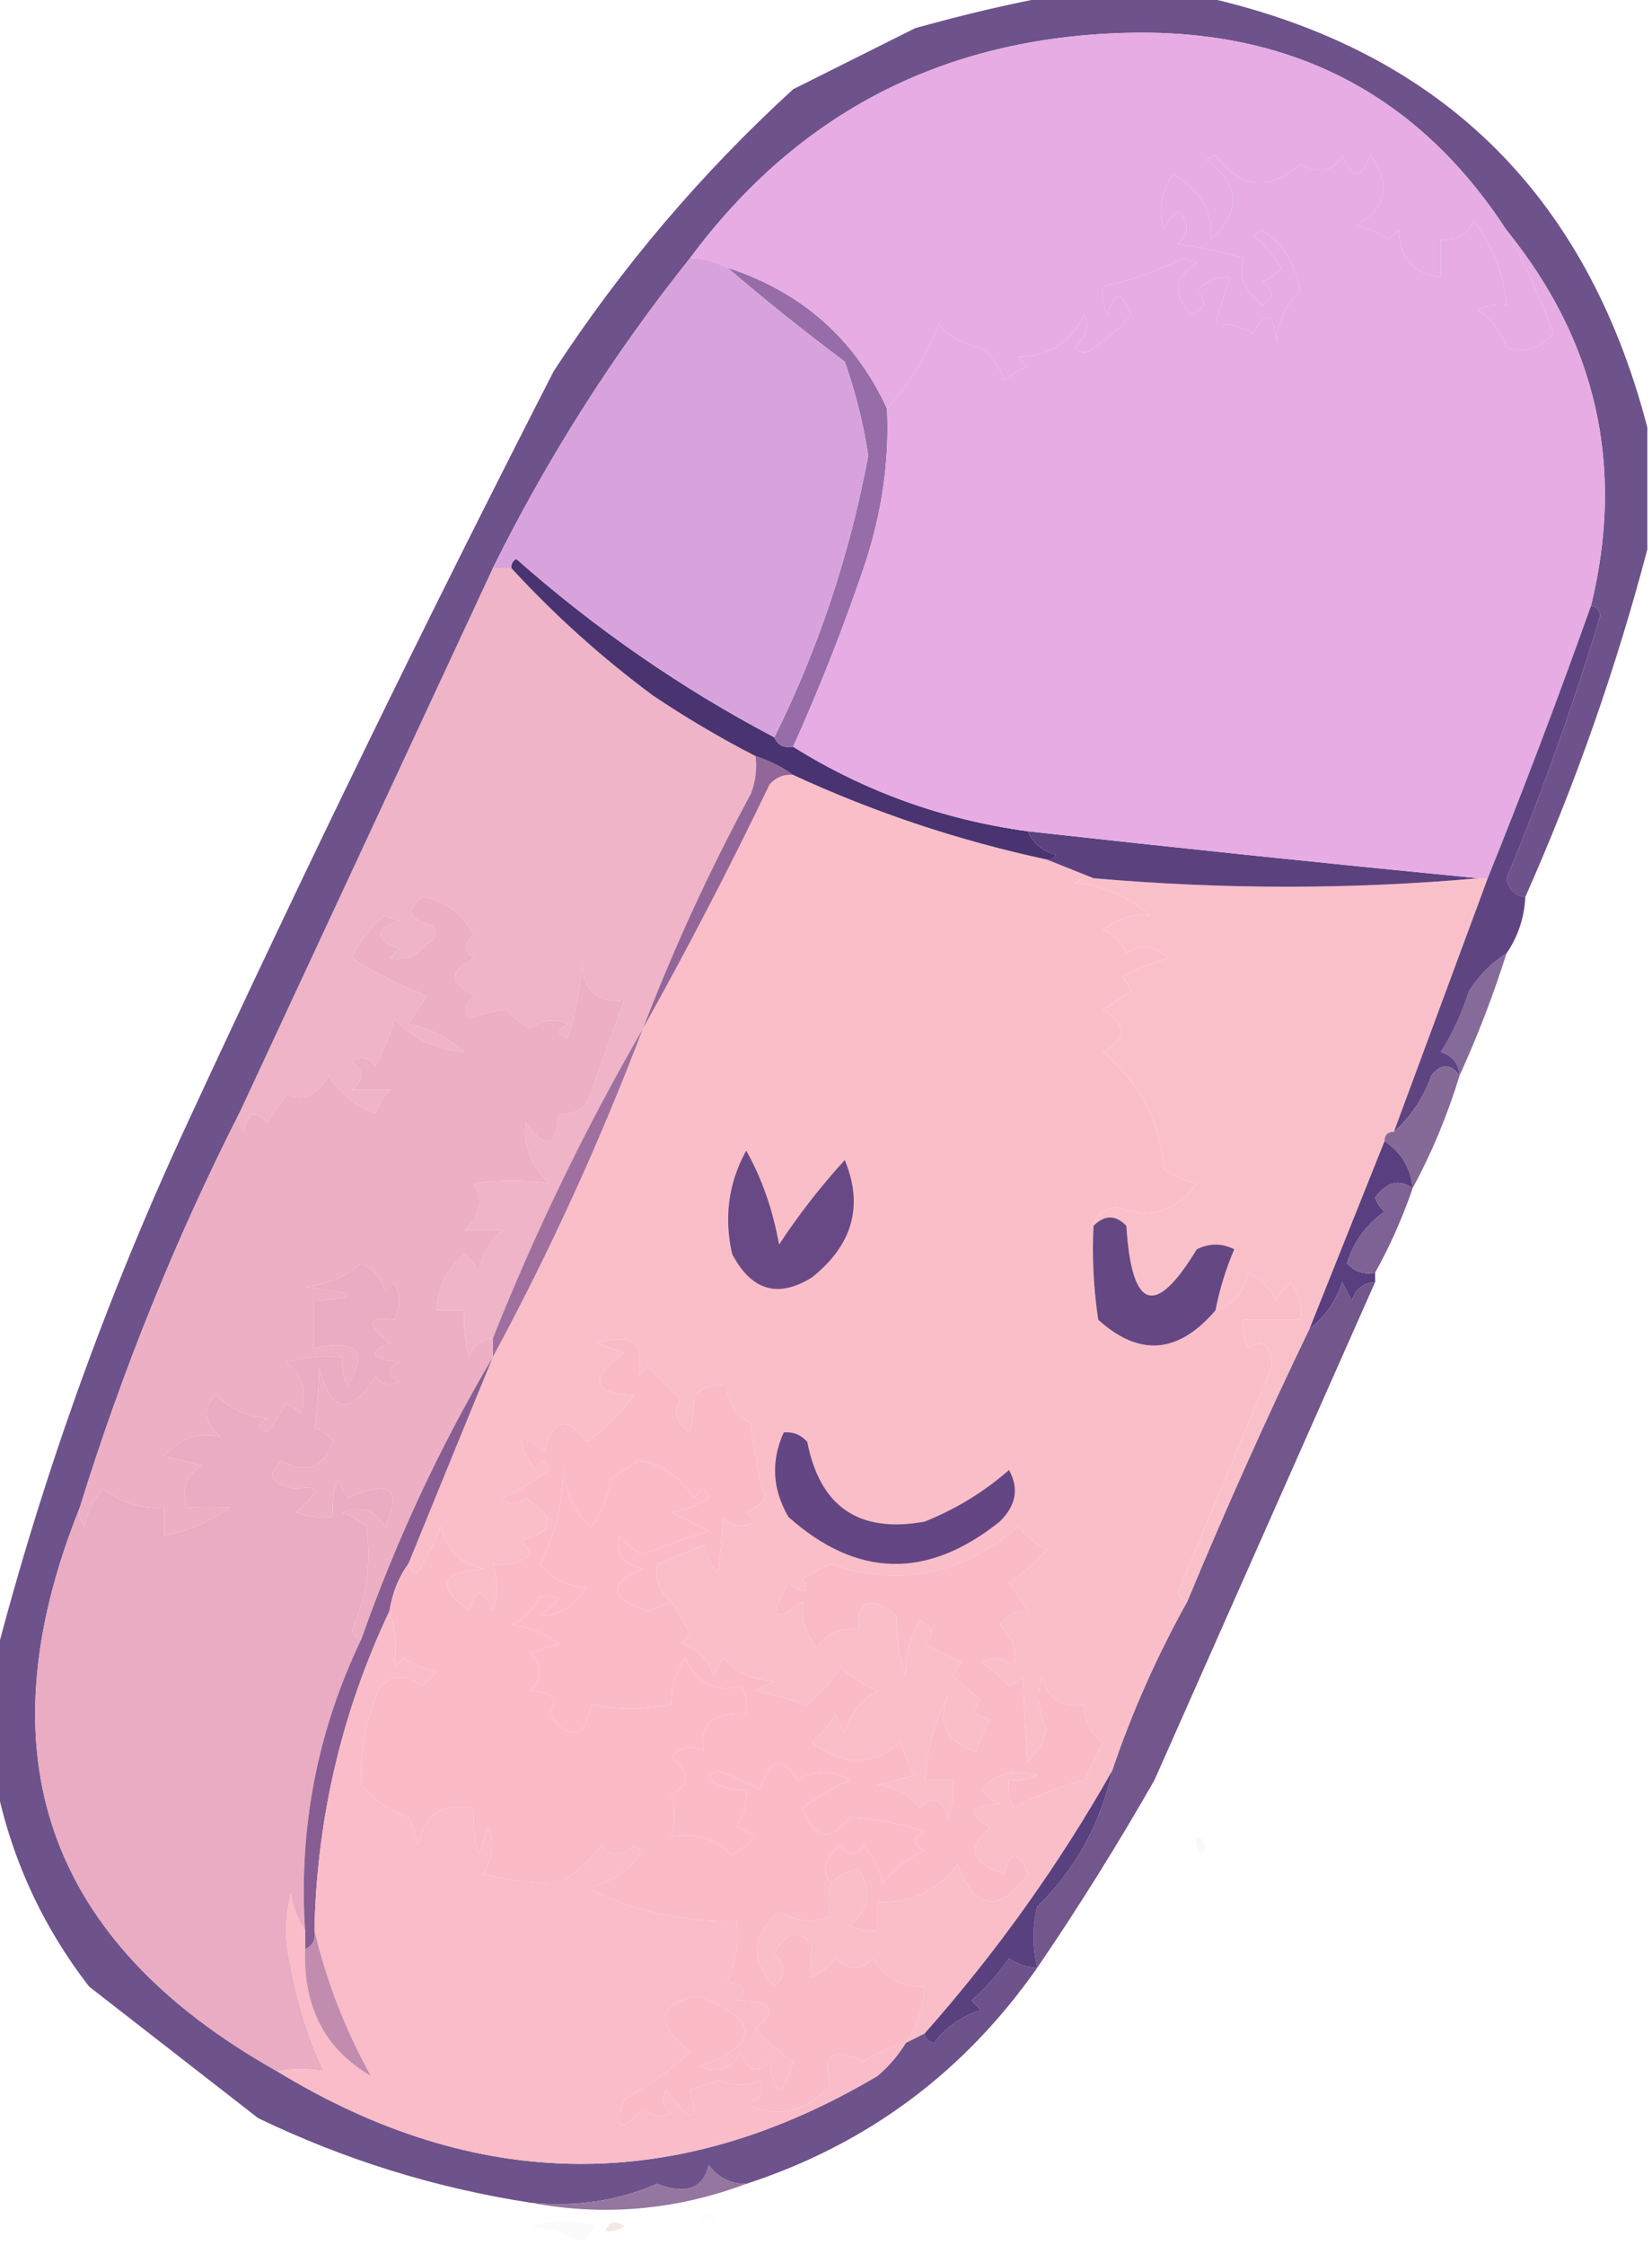 <?xml version="1.0" encoding="UTF-8"?>
<!DOCTYPE svg PUBLIC "-//W3C//DTD SVG 1.1//EN" "http://www.w3.org/Graphics/SVG/1.1/DTD/svg11.dtd">
<svg xmlns="http://www.w3.org/2000/svg" version="1.1" width="176px" height="239px" style="shape-rendering:geometricPrecision; text-rendering:geometricPrecision; image-rendering:optimizeQuality; fill-rule:evenodd; clip-rule:evenodd" xmlns:xlink="http://www.w3.org/1999/xlink">
<g><path style="opacity:1" fill="#fabec9" d="M 84.5,82.5 C 93.149,86.494 102.149,89.494 111.5,91.5C 113.167,92.167 114.833,92.833 116.5,93.5C 115.761,93.369 115.094,93.536 114.5,94C 117.636,94.315 120.303,95.482 122.5,97.5C 120.953,97.207 119.286,97.707 117.5,99C 118.667,99.5 119.5,100.333 120,101.5C 121.507,100.465 123.007,100.632 124.5,102C 122.754,102.471 121.087,103.138 119.5,104C 119.957,104.414 120.291,104.914 120.5,105.5C 119.5,106.167 118.5,106.833 117.5,107.5C 120.058,109.12 120.058,110.62 117.5,112C 121.415,115.25 123.581,119.417 124,124.5C 125.067,125.191 126.234,125.691 127.5,126C 125.205,129.014 122.372,129.847 119,128.5C 117.624,128.684 116.791,129.351 116.5,130.5C 116.335,133.85 116.502,137.183 117,140.5C 121.376,144.469 125.543,144.136 129.5,139.5C 131.417,138.884 132.584,137.55 133,135.5C 134.333,136.167 135.333,137.167 136,138.5C 136.308,137.692 136.808,137.025 137.5,136.5C 138.429,137.689 138.762,139.022 138.5,140.5C 136.5,140.5 134.5,140.5 132.5,140.5C 132.351,141.552 132.517,142.552 133,143.5C 134.608,142.567 135.441,143.233 135.5,145.5C 132.17,153.495 128.836,161.495 125.5,169.5C 125.624,170.107 125.957,170.44 126.5,170.5C 123.278,176.275 120.611,182.275 118.5,188.5C 112.815,198.538 106.148,207.871 98.5,216.5C 97.833,216.833 97.167,217.167 96.5,217.5C 97.72,215.718 98.386,213.718 98.5,211.5C 96.097,211.607 94.263,210.607 93,208.5C 91.667,209.833 90.333,209.833 89,208.5C 88.311,209.357 87.478,210.023 86.5,210.5C 86.36,209.431 86.36,208.264 86.5,207C 85.01,205.366 83.676,205.699 82.5,208C 83.731,209.183 83.731,210.349 82.5,211.5C 79.905,208.741 80.072,206.074 83,203.5C 84.726,204.576 86.559,204.743 88.5,204C 88.201,202.927 88.201,201.76 88.5,200.5C 89.39,199.638 90.39,199.138 91.5,199C 92.935,201.267 92.602,203.267 90.5,205C 91.448,205.483 92.448,205.649 93.5,205.5C 93.5,204.5 93.5,203.5 93.5,202.5C 97.061,202.635 99.895,201.302 102,198.5C 103.963,203.408 106.463,203.742 109.5,199.5C 108.502,196.972 107.669,196.972 107,199.5C 103.442,198.435 102.942,196.769 105.5,194.5C 102.924,193.117 103.258,192.283 106.5,192C 105.692,191.692 105.025,191.192 104.5,190.5C 106.191,188.744 108.191,188.244 110.5,189C 109.552,189.483 108.552,189.649 107.5,189.5C 107.351,190.552 107.517,191.552 108,192.5C 110.355,191.192 112.855,190.192 115.5,189.5C 116.167,188.167 116.833,186.833 117.5,185.5C 116.147,184.476 115.48,183.143 115.5,181.5C 113.089,181.863 111.589,180.863 111,178.5C 110.424,180.377 110.591,182.211 111.5,184C 111.22,185.395 110.553,186.562 109.5,187.5C 109.235,184.523 109.068,181.523 109,178.5C 108.586,178.957 108.086,179.291 107.5,179.5C 106.646,178.478 105.646,177.645 104.5,177C 105.784,176.316 106.951,176.483 108,177.5C 108.393,175.801 107.893,174.301 106.5,173C 107.384,171.902 108.384,171.402 109.5,171.5C 108.833,170.5 108.167,169.5 107.5,168.5C 108.981,167.52 110.315,166.353 111.5,165C 110.354,164.355 109.354,163.522 108.5,162.5C 102.46,167.683 95.794,169.016 88.5,166.5C 87.5,167 86.5,167.5 85.5,168C 86.34,169.666 85.84,169.833 84,168.5C 81.874,172.203 82.374,172.87 85.5,170.5C 85.359,172.256 85.859,173.922 87,175.5C 88.049,173.893 89.549,173.227 91.5,173.5C 91.332,170.316 92.665,169.816 95.5,172C 95.451,174.046 95.785,176.213 96.5,178.5C 96.358,176.618 96.858,174.618 98,172.5C 99.487,173.253 99.654,174.086 98.5,175C 99.833,175.667 101.167,176.333 102.5,177C 102.043,177.414 101.709,177.914 101.5,178.5C 102.5,179.333 103.5,180.167 104.5,181C 103.366,182.016 103.699,182.683 105.5,183C 104.809,184.067 104.309,185.234 104,186.5C 100.797,185.431 99.797,183.431 101,180.5C 99.604,183.298 98.77,186.298 98.5,189.5C 99.5,189.5 100.5,189.5 101.5,189.5C 101.657,190.873 101.49,192.207 101,193.5C 100.395,191.519 99.395,191.185 98,192.5C 96.903,191.033 95.403,190.199 93.5,190C 94.833,189.667 96.167,189.333 97.5,189C 96.809,187.933 96.309,186.766 96,185.5C 92.911,188.043 89.744,188.043 86.5,185.5C 87.522,184.646 88.355,183.646 89,182.5C 89.333,183.167 89.667,183.833 90,184.5C 90.513,182.479 91.68,180.979 93.5,180C 92.034,179.365 90.7,178.531 89.5,177.5C 88.561,179.053 87.394,180.387 86,181.5C 84.189,180.922 82.355,180.422 80.5,180C 81.167,179.667 81.833,179.333 82.5,179C 80.273,178.879 78.44,178.046 77,176.5C 76.667,177.167 76.333,177.833 76,178.5C 75.5,176.667 74.333,175.5 72.5,175C 72.833,174.667 73.167,174.333 73.5,174C 72.915,172.698 72.249,171.531 71.5,170.5C 70.2,169.399 69.7,168.066 70,166.5C 71.667,165.833 73.333,165.167 75,164.5C 75.249,165.624 75.749,166.624 76.5,167.5C 76.755,165.657 76.922,163.657 77,161.5C 78.049,162.517 79.216,162.684 80.5,162C 80.167,161.667 79.833,161.333 79.5,161C 80.308,160.692 80.975,160.192 81.5,159.5C 80.769,156.891 80.269,154.224 80,151.5C 78.294,150.692 77.461,149.359 77.5,147.5C 76.178,147.33 75.011,147.663 74,148.5C 73.915,150.085 73.749,151.418 73.5,152.5C 71.997,151.41 71.664,150.243 72.5,149C 71.333,147.833 70.167,146.667 69,145.5C 68.667,145.833 68.333,146.167 68,146.5C 68.82,143.007 67.32,141.84 63.5,143C 64.5,143.333 65.5,143.667 66.5,144C 62.69,146.842 63.023,148.342 67.5,148.5C 66.167,150.5 64.5,152.167 62.5,153.5C 60.434,150.702 58.934,151.035 58,154.5C 55.118,152.225 54.785,152.891 57,156.5C 57.654,155.304 58.154,155.304 58.5,156.5C 56.954,157.684 55.287,158.684 53.5,159.5C 54.066,160.291 54.899,160.291 56,159.5C 59.311,161.563 59.144,163.063 55.5,164C 55.957,164.414 56.291,164.914 56.5,165.5C 55.311,166.429 53.978,166.762 52.5,166.5C 53.052,168.331 53.052,169.997 52.5,171.5C 51.459,169.009 50.626,169.009 50,171.5C 46.39,168.852 46.89,167.352 51.5,167C 49.01,166.505 47.51,165.005 47,162.5C 46.261,164.221 45.427,165.887 44.5,167.5C 43.893,167.376 43.56,167.043 43.5,166.5C 46.472,159.214 49.472,151.881 52.5,144.5C 58.609,133.167 63.942,121.5 68.5,109.5C 73.211,101.083 77.711,92.416 82,83.5C 82.671,82.748 83.504,82.414 84.5,82.5 Z"/></g>
<g><path style="opacity:1" fill="#efb4c7" d="M 52.5,60.5 C 53.167,60.5 53.833,60.5 54.5,60.5C 59.05,65.451 64.05,69.951 69.5,74C 73.054,76.393 76.72,78.56 80.5,80.5C 80.657,81.873 80.49,83.207 80,84.5C 75.607,92.616 71.774,100.949 68.5,109.5C 62.386,120.064 57.052,131.064 52.5,142.5C 51.25,142.577 50.417,143.244 50,144.5C 49.507,142.866 49.34,141.199 49.5,139.5C 48.5,139.5 47.5,139.5 46.5,139.5C 46.585,137.071 47.585,135.071 49.5,133.5C 50.192,134.025 50.692,134.692 51,135.5C 51.273,133.671 52.107,132.171 53.5,131C 52.167,131 50.833,131 49.5,131C 51.146,129.445 51.479,127.779 50.5,126C 53.236,125.578 55.902,125.578 58.5,126C 56.594,124.144 55.761,121.977 56,119.5C 58.178,122.468 59.344,122.135 59.5,118.5C 60.675,118.719 61.675,118.386 62.5,117.5C 63.854,113.765 65.188,110.098 66.5,106.5C 63.612,106.78 62.112,105.447 62,102.5C 61.818,105.226 61.318,107.893 60.5,110.5C 59.304,110.154 59.304,109.654 60.5,109C 59.101,108.405 57.768,108.572 56.5,109.5C 55.522,109.023 54.689,108.357 54,107.5C 52.732,107.616 51.398,107.949 50,108.5C 49.383,107.551 49.549,106.718 50.5,106C 47.833,104.667 47.833,103.333 50.5,102C 49.359,101.259 49.359,100.425 50.5,99.5C 49.071,97.122 47.238,95.788 45,95.5C 43.186,96.851 43.519,97.851 46,98.5C 46.688,99.332 46.521,99.998 45.5,100.5C 44.38,101.833 43.047,102.333 41.5,102C 41.833,101.667 42.167,101.333 42.5,101C 39.833,100 39.833,99 42.5,98C 42,97.833 41.5,97.667 41,97.5C 39.48,98.697 38.313,100.197 37.5,102C 40.038,103.631 42.705,104.964 45.5,106C 44.833,107 44.167,108 43.5,109C 45.774,109.47 47.774,110.47 49.5,112C 46.623,111.814 44.123,110.647 42,108.5C 41.529,110.246 40.862,111.913 40,113.5C 39.282,112.549 38.449,112.383 37.5,113C 38.833,114 38.833,115 37.5,116C 38.833,116 40.167,116 41.5,116C 40.874,116.75 40.374,117.584 40,118.5C 37.867,117.745 36.2,116.412 35,114.5C 33.829,116.616 32.329,117.282 30.5,116.5C 29.833,117.5 29.167,118.5 28.5,119.5C 27.157,118.098 26.324,118.431 26,120.5C 25.536,119.906 25.369,119.239 25.5,118.5C 34.484,99.197 43.484,79.864 52.5,60.5 Z"/></g>
<g><path style="opacity:1" fill="#93669a" d="M 80.5,80.5 C 81.995,80.989 83.329,81.655 84.5,82.5C 83.504,82.414 82.671,82.748 82,83.5C 77.711,92.416 73.211,101.083 68.5,109.5C 71.774,100.949 75.607,92.616 80,84.5C 80.49,83.207 80.657,81.873 80.5,80.5 Z"/></g>
<g><path style="opacity:1" fill="#fac0ca" d="M 116.5,93.5 C 130.323,94.705 143.989,94.705 157.5,93.5C 157.833,93.5 158.167,93.5 158.5,93.5C 155.18,102.455 151.847,111.455 148.5,120.5C 147.833,120.5 147.5,120.833 147.5,121.5C 144.836,128.162 142.169,134.829 139.5,141.5C 134.928,150.984 130.594,160.651 126.5,170.5C 125.957,170.44 125.624,170.107 125.5,169.5C 128.836,161.495 132.17,153.495 135.5,145.5C 135.441,143.233 134.608,142.567 133,143.5C 132.517,142.552 132.351,141.552 132.5,140.5C 134.5,140.5 136.5,140.5 138.5,140.5C 138.762,139.022 138.429,137.689 137.5,136.5C 136.808,137.025 136.308,137.692 136,138.5C 135.333,137.167 134.333,136.167 133,135.5C 132.584,137.55 131.417,138.884 129.5,139.5C 129.936,137.254 130.603,135.087 131.5,133C 130.167,132.333 128.833,132.333 127.5,133C 123.069,140.319 120.569,139.485 120,130.5C 118.855,129.316 117.688,129.316 116.5,130.5C 116.791,129.351 117.624,128.684 119,128.5C 122.372,129.847 125.205,129.014 127.5,126C 126.234,125.691 125.067,125.191 124,124.5C 123.581,119.417 121.415,115.25 117.5,112C 120.058,110.62 120.058,109.12 117.5,107.5C 118.5,106.833 119.5,106.167 120.5,105.5C 120.291,104.914 119.957,104.414 119.5,104C 121.087,103.138 122.754,102.471 124.5,102C 123.007,100.632 121.507,100.465 120,101.5C 119.5,100.333 118.667,99.5 117.5,99C 119.286,97.707 120.953,97.207 122.5,97.5C 120.303,95.482 117.636,94.315 114.5,94C 115.094,93.536 115.761,93.369 116.5,93.5 Z"/></g>
<g><path style="opacity:1" fill="#6e528b" d="M 112.5,-0.5 C 117.5,-0.5 122.5,-0.5 127.5,-0.5C 152.937,4.936 168.937,20.27 175.5,45.5C 175.5,49.833 175.5,54.167 175.5,58.5C 172.167,71.165 167.833,83.499 162.5,95.5C 161.414,95.38 160.747,94.713 160.5,93.5C 164.171,84.717 167.504,75.384 170.5,65.5C 170.376,64.893 170.043,64.56 169.5,64.5C 173.123,49.696 170.123,36.362 160.5,24.5C 151.074,10.034 137.574,3.034 120,3.5C 100.496,4.001 84.996,12.001 73.5,27.5C 65.381,37.654 58.381,48.654 52.5,60.5C 43.484,79.864 34.484,99.197 25.5,118.5C 18.677,131.955 13.01,145.955 8.5,160.5C -2.048,186.722 4.952,206.722 29.5,220.5C 50.829,233.495 72.162,233.661 93.5,221C 94.71,219.961 95.71,218.794 96.5,217.5C 97.167,217.167 97.833,216.833 98.5,216.5C 98.56,217.043 98.893,217.376 99.5,217.5C 100.769,215.82 102.436,214.653 104.5,214C 104.167,213.667 103.833,213.333 103.5,213C 105.019,211.649 106.352,210.149 107.5,208.5C 108.417,209.127 109.417,209.461 110.5,209.5C 102.705,220.634 92.372,228.3 79.5,232.5C 77.857,232.52 76.524,231.853 75.5,230.5C 74.924,233.013 73.091,233.68 70,232.5C 65.757,234.33 61.257,234.996 56.5,234.5C 46.38,232.939 36.713,229.939 27.5,225.5C 21.509,220.836 15.509,216.169 9.5,211.5C 4.427,204.945 1.094,197.612 -0.5,189.5C -0.5,185.167 -0.5,180.833 -0.5,176.5C 4.589,156.966 11.422,137.966 20,119.5C 32.456,92.588 45.456,65.922 59,39.5C 66.217,28.447 74.717,18.447 84.5,9.5C 88.864,7.318 93.198,5.151 97.5,3C 102.849,1.508 107.849,0.341 112.5,-0.5 Z"/></g>
<g><path style="opacity:1" fill="#5c417f" d="M 109.5,88.5 C 125.777,90.306 141.777,91.972 157.5,93.5C 143.989,94.705 130.323,94.705 116.5,93.5C 114.833,92.833 113.167,92.167 111.5,91.5C 111.938,91.565 112.272,91.399 112.5,91C 111.058,90.623 110.058,89.79 109.5,88.5 Z"/></g>
<g><path style="opacity:1" fill="#493371" d="M 82.5,78.5 C 82.842,79.338 83.508,79.672 84.5,79.5C 92.112,84.262 100.445,87.262 109.5,88.5C 110.058,89.79 111.058,90.623 112.5,91C 112.272,91.399 111.938,91.565 111.5,91.5C 102.149,89.494 93.149,86.494 84.5,82.5C 83.329,81.655 81.995,80.989 80.5,80.5C 76.72,78.56 73.054,76.393 69.5,74C 64.05,69.951 59.05,65.451 54.5,60.5C 54.435,60.062 54.601,59.728 55,59.5C 63.441,66.963 72.608,73.297 82.5,78.5 Z"/></g>
<g><path style="opacity:1" fill="#966da8" d="M 77.5,28.5 C 85.403,31.076 91.07,36.076 94.5,43.5C 94.771,49.1 93.938,54.766 92,60.5C 89.789,66.97 87.289,73.303 84.5,79.5C 83.508,79.672 82.842,79.338 82.5,78.5C 87.204,69.021 90.537,59.021 92.5,48.5C 91.98,45.088 91.147,41.755 90,38.5C 85.672,35.267 81.506,31.934 77.5,28.5 Z"/></g>
<g><path style="opacity:1" fill="#d8a3dc" d="M 73.5,27.5 C 74.66,27.437 75.994,27.77 77.5,28.5C 81.506,31.934 85.672,35.267 90,38.5C 91.147,41.755 91.98,45.088 92.5,48.5C 90.537,59.021 87.204,69.021 82.5,78.5C 72.608,73.297 63.441,66.963 55,59.5C 54.601,59.728 54.435,60.062 54.5,60.5C 53.833,60.5 53.167,60.5 52.5,60.5C 58.381,48.654 65.381,37.654 73.5,27.5 Z"/></g>
<g><path style="opacity:1" fill="#e6ace3" d="M 160.5,24.5 C 170.123,36.362 173.123,49.696 169.5,64.5C 166.009,74.315 162.343,83.982 158.5,93.5C 158.167,93.5 157.833,93.5 157.5,93.5C 141.777,91.972 125.777,90.306 109.5,88.5C 100.445,87.262 92.112,84.262 84.5,79.5C 87.289,73.303 89.789,66.97 92,60.5C 93.938,54.766 94.771,49.1 94.5,43.5C 96.904,40.912 98.737,37.912 100,34.5C 101.171,35.893 102.671,36.727 104.5,37C 105.701,37.903 106.535,39.069 107,40.5C 107.75,39.874 108.584,39.374 109.5,39C 109.167,38.667 108.833,38.333 108.5,38C 111.81,37.919 114.143,36.419 115.5,33.5C 116.105,34.587 115.772,35.754 114.5,37C 115.167,37.667 115.833,37.667 116.5,37C 118.061,36.059 119.395,34.892 120.5,33.5C 119.502,30.972 118.669,30.972 118,33.5C 117.517,32.552 117.351,31.552 117.5,30.5C 120.435,29.886 123.268,28.886 126,27.5C 126.5,27.667 127,27.833 127.5,28C 125.032,29.588 124.866,31.422 127,33.5C 128.487,32.747 128.654,31.914 127.5,31C 128.552,29.881 129.719,29.381 131,29.5C 130.513,31.044 130.013,32.711 129.5,34.5C 130.93,34.421 132.264,34.754 133.5,35.5C 134.883,32.924 135.717,33.258 136,36.5C 136.121,34.273 136.954,32.44 138.5,31C 138.105,28.22 136.772,26.053 134.5,24.5C 134.167,24.667 133.833,24.833 133.5,25C 134.687,26.02 135.687,27.186 136.5,28.5C 135.975,29.192 135.308,29.692 134.5,30C 135.711,30.893 135.711,31.726 134.5,32.5C 132.578,31.04 131.911,29.373 132.5,27.5C 130.224,26.787 127.891,26.287 125.5,26C 126.731,24.817 126.731,23.651 125.5,22.5C 124.808,23.025 124.308,23.692 124,24.5C 123.365,22.365 123.699,20.365 125,18.5C 127.919,20.309 129.253,22.643 129,25.5C 132.287,22.537 132.12,19.703 128.5,17C 128.833,16.833 129.167,16.667 129.5,16.5C 132.144,20.048 135.144,20.381 138.5,17.5C 140.693,18.554 142.193,18.22 143,16.5C 144,19.167 145,19.167 146,16.5C 148.237,19.657 147.737,22.157 144.5,24C 145.766,24.309 146.933,24.809 148,25.5C 148.333,25.167 148.667,24.833 149,24.5C 149.154,27.525 150.654,29.191 153.5,29.5C 153.5,28.167 153.5,26.833 153.5,25.5C 155.124,25.64 156.29,24.973 157,23.5C 159.05,26.148 160.216,29.148 160.5,32.5C 159.448,32.35 158.448,32.517 157.5,33C 158.939,33.991 159.939,35.324 160.5,37C 162.464,37.624 164.131,37.124 165.5,35.5C 164.079,31.662 162.412,27.995 160.5,24.5 Z"/></g>
<g><path style="opacity:1" fill="#e6ace3" d="M 160.5,24.5 C 162.412,27.995 164.079,31.662 165.5,35.5C 164.131,37.124 162.464,37.624 160.5,37C 159.939,35.324 158.939,33.991 157.5,33C 158.448,32.517 159.448,32.35 160.5,32.5C 160.216,29.148 159.05,26.148 157,23.5C 156.29,24.973 155.124,25.64 153.5,25.5C 153.5,26.833 153.5,28.167 153.5,29.5C 150.654,29.191 149.154,27.525 149,24.5C 148.667,24.833 148.333,25.167 148,25.5C 146.933,24.809 145.766,24.309 144.5,24C 147.737,22.157 148.237,19.657 146,16.5C 145,19.167 144,19.167 143,16.5C 142.193,18.22 140.693,18.554 138.5,17.5C 135.144,20.381 132.144,20.048 129.5,16.5C 129.167,16.667 128.833,16.833 128.5,17C 132.12,19.703 132.287,22.537 129,25.5C 129.253,22.643 127.919,20.309 125,18.5C 123.699,20.365 123.365,22.365 124,24.5C 124.308,23.692 124.808,23.025 125.5,22.5C 126.731,23.651 126.731,24.817 125.5,26C 127.891,26.287 130.224,26.787 132.5,27.5C 131.911,29.373 132.578,31.04 134.5,32.5C 135.711,31.726 135.711,30.893 134.5,30C 135.308,29.692 135.975,29.192 136.5,28.5C 135.687,27.186 134.687,26.02 133.5,25C 133.833,24.833 134.167,24.667 134.5,24.5C 136.772,26.053 138.105,28.22 138.5,31C 136.954,32.44 136.121,34.273 136,36.5C 135.717,33.258 134.883,32.924 133.5,35.5C 132.264,34.754 130.93,34.421 129.5,34.5C 130.013,32.711 130.513,31.044 131,29.5C 129.719,29.381 128.552,29.881 127.5,31C 128.654,31.914 128.487,32.747 127,33.5C 124.866,31.422 125.032,29.588 127.5,28C 127,27.833 126.5,27.667 126,27.5C 123.268,28.886 120.435,29.886 117.5,30.5C 117.351,31.552 117.517,32.552 118,33.5C 118.669,30.972 119.502,30.972 120.5,33.5C 119.395,34.892 118.061,36.059 116.5,37C 115.833,37.667 115.167,37.667 114.5,37C 115.772,35.754 116.105,34.587 115.5,33.5C 114.143,36.419 111.81,37.919 108.5,38C 108.833,38.333 109.167,38.667 109.5,39C 108.584,39.374 107.75,39.874 107,40.5C 106.535,39.069 105.701,37.903 104.5,37C 102.671,36.727 101.171,35.893 100,34.5C 98.737,37.912 96.904,40.912 94.5,43.5C 91.07,36.076 85.403,31.076 77.5,28.5C 75.994,27.77 74.66,27.437 73.5,27.5C 84.996,12.001 100.496,4.001 120,3.5C 137.574,3.034 151.074,10.034 160.5,24.5 Z"/></g>
<g><path style="opacity:1" fill="#856b99" d="M 160.5,101.5 C 159.069,106.011 157.402,110.345 155.5,114.5C 155.423,113.25 154.756,112.417 153.5,112C 154.786,109.978 155.786,107.811 156.5,105.5C 157.61,103.8 158.943,102.466 160.5,101.5 Z"/></g>
<g><path style="opacity:1" fill="#5f4482" d="M 169.5,64.5 C 170.043,64.56 170.376,64.893 170.5,65.5C 167.504,75.384 164.171,84.717 160.5,93.5C 160.747,94.713 161.414,95.38 162.5,95.5C 162.396,97.703 161.73,99.703 160.5,101.5C 158.943,102.466 157.61,103.8 156.5,105.5C 155.786,107.811 154.786,109.978 153.5,112C 154.756,112.417 155.423,113.25 155.5,114.5C 154.527,113.209 153.527,113.209 152.5,114.5C 151.642,116.901 150.309,118.901 148.5,120.5C 151.847,111.455 155.18,102.455 158.5,93.5C 162.343,83.982 166.009,74.315 169.5,64.5 Z"/></g>
<g><path style="opacity:1" fill="#9f6f9f" d="M 68.5,109.5 C 63.942,121.5 58.609,133.167 52.5,144.5C 52.5,143.833 52.5,143.167 52.5,142.5C 57.052,131.064 62.386,120.064 68.5,109.5 Z"/></g>
<g><path style="opacity:1" fill="#856997" d="M 155.5,114.5 C 154.204,118.739 152.538,122.739 150.5,126.5C 150.279,124.336 149.279,122.67 147.5,121.5C 147.5,120.833 147.833,120.5 148.5,120.5C 150.309,118.901 151.642,116.901 152.5,114.5C 153.527,113.209 154.527,113.209 155.5,114.5 Z"/></g>
<g><path style="opacity:1" fill="#593f7f" d="M 147.5,121.5 C 149.279,122.67 150.279,124.336 150.5,126.5C 149.061,125.491 147.728,125.824 146.5,127.5C 146.709,128.086 147.043,128.586 147.5,129C 145.568,130.352 144.234,132.185 143.5,134.5C 144.325,135.386 145.325,135.719 146.5,135.5C 146.5,135.833 146.5,136.167 146.5,136.5C 145.25,136.577 144.417,137.244 144,138.5C 143.667,137.833 143.333,137.167 143,136.5C 142.303,138.584 141.136,140.251 139.5,141.5C 142.169,134.829 144.836,128.162 147.5,121.5 Z"/></g>
<g><path style="opacity:1" fill="#7e6195" d="M 150.5,126.5 C 149.403,129.686 148.07,132.686 146.5,135.5C 145.325,135.719 144.325,135.386 143.5,134.5C 144.234,132.185 145.568,130.352 147.5,129C 147.043,128.586 146.709,128.086 146.5,127.5C 147.728,125.824 149.061,125.491 150.5,126.5 Z"/></g>
<g><path style="opacity:1" fill="#694985" d="M 79.5,122.5 C 81.161,125.445 82.328,128.779 83,132.5C 85.092,129.319 87.425,126.319 90,123.5C 92.016,128.364 90.85,132.531 86.5,136C 82.881,138.241 80.048,137.408 78,133.5C 77.112,129.598 77.612,125.931 79.5,122.5 Z"/></g>
<g><path style="opacity:1" fill="#ecafc4" d="M 52.5,142.5 C 52.5,143.167 52.5,143.833 52.5,144.5C 46.89,153.967 42.223,163.967 38.5,174.5C 37.957,174.44 37.624,174.107 37.5,173.5C 39.09,169.964 39.59,166.297 39,162.5C 38.25,161.874 37.416,161.374 36.5,161C 38.434,160.217 39.934,160.717 41,162.5C 42.936,158.467 41.603,157.467 37,159.5C 36.667,158.833 36.333,158.167 36,157.5C 35.51,158.793 35.343,160.127 35.5,161.5C 34.127,161.657 32.793,161.49 31.5,161C 34.112,158.849 34.112,158.015 31.5,158.5C 28.799,158.024 28.299,157.024 30,155.5C 32.55,156.98 34.383,156.313 35.5,153.5C 34.975,152.808 34.308,152.308 33.5,152C 33.792,149.882 33.959,147.716 34,145.5C 35.302,150.48 37.302,150.814 40,146.5C 40.718,147.451 41.551,147.617 42.5,147C 41.167,146.333 41.167,145.667 42.5,145C 39.456,144.641 39.122,143.974 41.5,143C 38.972,140.925 39.139,140.092 42,140.5C 42.667,139.167 42.667,137.833 42,136.5C 41.667,136.833 41.333,137.167 41,137.5C 40.632,136.09 39.799,135.09 38.5,134.5C 36.78,135.955 34.78,136.788 32.5,137C 38.134,137.634 38.468,138.134 33.5,138.5C 33.5,140.167 33.5,141.833 33.5,143.5C 38.134,142.559 39.301,143.893 37,147.5C 36.517,146.552 36.35,145.552 36.5,144.5C 34.473,144.338 32.473,144.505 30.5,145C 32.325,146.466 32.825,148.299 32,150.5C 31.586,150.043 31.086,149.709 30.5,149.5C 29.833,150.5 29.167,151.5 28.5,152.5C 27.304,152.154 27.304,151.654 28.5,151C 26.324,150.837 24.491,150.004 23,148.5C 21.548,149.907 21.715,151.407 23.5,153C 21.316,152.392 19.316,153.059 17.5,155C 18.833,155.333 20.167,155.667 21.5,156C 19.789,157.133 19.289,158.633 20,160.5C 21.578,160.412 23.078,160.412 24.5,160.5C 22.344,162.009 20.01,163.009 17.5,163.5C 17.5,162.5 17.5,161.5 17.5,160.5C 15.064,160.683 12.897,160.016 11,158.5C 9.956,159.623 9.29,160.956 9,162.5C 8.536,161.906 8.369,161.239 8.5,160.5C 13.01,145.955 18.677,131.955 25.5,118.5C 25.369,119.239 25.536,119.906 26,120.5C 26.324,118.431 27.157,118.098 28.5,119.5C 29.167,118.5 29.833,117.5 30.5,116.5C 32.329,117.282 33.829,116.616 35,114.5C 36.2,116.412 37.867,117.745 40,118.5C 40.374,117.584 40.874,116.75 41.5,116C 40.167,116 38.833,116 37.5,116C 38.833,115 38.833,114 37.5,113C 38.449,112.383 39.282,112.549 40,113.5C 40.862,111.913 41.529,110.246 42,108.5C 44.123,110.647 46.623,111.814 49.5,112C 47.774,110.47 45.774,109.47 43.5,109C 44.167,108 44.833,107 45.5,106C 42.705,104.964 40.038,103.631 37.5,102C 38.313,100.197 39.48,98.697 41,97.5C 41.5,97.667 42,97.833 42.5,98C 39.833,99 39.833,100 42.5,101C 42.167,101.333 41.833,101.667 41.5,102C 43.047,102.333 44.38,101.833 45.5,100.5C 46.521,99.998 46.688,99.332 46,98.5C 43.519,97.851 43.186,96.851 45,95.5C 47.238,95.788 49.071,97.122 50.5,99.5C 49.359,100.425 49.359,101.259 50.5,102C 47.833,103.333 47.833,104.667 50.5,106C 49.549,106.718 49.383,107.551 50,108.5C 51.398,107.949 52.732,107.616 54,107.5C 54.689,108.357 55.522,109.023 56.5,109.5C 57.768,108.572 59.101,108.405 60.5,109C 59.304,109.654 59.304,110.154 60.5,110.5C 61.318,107.893 61.818,105.226 62,102.5C 62.112,105.447 63.612,106.78 66.5,106.5C 65.188,110.098 63.854,113.765 62.5,117.5C 61.675,118.386 60.675,118.719 59.5,118.5C 59.344,122.135 58.178,122.468 56,119.5C 55.761,121.977 56.594,124.144 58.5,126C 55.902,125.578 53.236,125.578 50.5,126C 51.479,127.779 51.146,129.445 49.5,131C 50.833,131 52.167,131 53.5,131C 52.107,132.171 51.273,133.671 51,135.5C 50.692,134.692 50.192,134.025 49.5,133.5C 47.585,135.071 46.585,137.071 46.5,139.5C 47.5,139.5 48.5,139.5 49.5,139.5C 49.34,141.199 49.507,142.866 50,144.5C 50.417,143.244 51.25,142.577 52.5,142.5 Z"/></g>
<g><path style="opacity:1" fill="#654784" d="M 129.5,139.5 C 125.543,144.136 121.376,144.469 117,140.5C 116.502,137.183 116.335,133.85 116.5,130.5C 117.688,129.316 118.855,129.316 120,130.5C 120.569,139.485 123.069,140.319 127.5,133C 128.833,132.333 130.167,132.333 131.5,133C 130.603,135.087 129.936,137.254 129.5,139.5 Z"/></g>
<g><path style="opacity:0.008" fill="#bab3b2" d="M 164.5,154.5 C 165.833,155.167 165.833,155.167 164.5,154.5 Z"/></g>
<g><path style="opacity:0.125" fill="#ded7d3" d="M 163.5,156.5 C 164.833,157.167 164.833,157.167 163.5,156.5 Z"/></g>
<g><path style="opacity:1" fill="#e9acc2" d="M 38.5,174.5 C 33.805,184.284 31.805,194.618 32.5,205.5C 31.71,204.391 31.21,203.058 31,201.5C 30.333,204.167 30.333,206.833 31,209.5C 31.804,213.654 32.97,217.321 34.5,220.5C 32.895,220.228 31.229,220.228 29.5,220.5C 4.952,206.722 -2.048,186.722 8.5,160.5C 8.369,161.239 8.536,161.906 9,162.5C 9.29,160.956 9.956,159.623 11,158.5C 12.897,160.016 15.064,160.683 17.5,160.5C 17.5,161.5 17.5,162.5 17.5,163.5C 20.01,163.009 22.344,162.009 24.5,160.5C 23.078,160.412 21.578,160.412 20,160.5C 19.289,158.633 19.789,157.133 21.5,156C 20.167,155.667 18.833,155.333 17.5,155C 19.316,153.059 21.316,152.392 23.5,153C 21.715,151.407 21.548,149.907 23,148.5C 24.491,150.004 26.324,150.837 28.5,151C 27.304,151.654 27.304,152.154 28.5,152.5C 29.167,151.5 29.833,150.5 30.5,149.5C 31.086,149.709 31.586,150.043 32,150.5C 32.825,148.299 32.325,146.466 30.5,145C 32.473,144.505 34.473,144.338 36.5,144.5C 36.35,145.552 36.517,146.552 37,147.5C 39.301,143.893 38.134,142.559 33.5,143.5C 33.5,141.833 33.5,140.167 33.5,138.5C 38.468,138.134 38.134,137.634 32.5,137C 34.78,136.788 36.78,135.955 38.5,134.5C 39.799,135.09 40.632,136.09 41,137.5C 41.333,137.167 41.667,136.833 42,136.5C 42.667,137.833 42.667,139.167 42,140.5C 39.139,140.092 38.972,140.925 41.5,143C 39.122,143.974 39.456,144.641 42.5,145C 41.167,145.667 41.167,146.333 42.5,147C 41.551,147.617 40.718,147.451 40,146.5C 37.302,150.814 35.302,150.48 34,145.5C 33.959,147.716 33.792,149.882 33.5,152C 34.308,152.308 34.975,152.808 35.5,153.5C 34.383,156.313 32.55,156.98 30,155.5C 28.299,157.024 28.799,158.024 31.5,158.5C 34.112,158.015 34.112,158.849 31.5,161C 32.793,161.49 34.127,161.657 35.5,161.5C 35.343,160.127 35.51,158.793 36,157.5C 36.333,158.167 36.667,158.833 37,159.5C 41.603,157.467 42.936,158.467 41,162.5C 39.934,160.717 38.434,160.217 36.5,161C 37.416,161.374 38.25,161.874 39,162.5C 39.59,166.297 39.09,169.964 37.5,173.5C 37.624,174.107 37.957,174.44 38.5,174.5 Z"/></g>
<g><path style="opacity:1" fill="#634683" d="M 83.5,152.5 C 84.496,152.414 85.329,152.748 86,153.5C 87.357,160.43 91.524,163.264 98.5,162C 101.834,160.669 104.834,158.835 107.5,156.5C 108.578,158.475 108.245,160.308 106.5,162C 98.792,168.159 91.292,167.993 84,161.5C 82.281,158.546 82.115,155.546 83.5,152.5 Z"/></g>
<g><path style="opacity:1" fill="#fabbc7" d="M 71.5,170.5 C 72.249,171.531 72.915,172.698 73.5,174C 73.167,174.333 72.833,174.667 72.5,175C 74.333,175.5 75.5,176.667 76,178.5C 76.333,177.833 76.667,177.167 77,176.5C 78.44,178.046 80.273,178.879 82.5,179C 81.833,179.333 81.167,179.667 80.5,180C 82.355,180.422 84.189,180.922 86,181.5C 87.394,180.387 88.561,179.053 89.5,177.5C 90.7,178.531 92.034,179.365 93.5,180C 91.68,180.979 90.513,182.479 90,184.5C 89.667,183.833 89.333,183.167 89,182.5C 88.355,183.646 87.522,184.646 86.5,185.5C 89.744,188.043 92.911,188.043 96,185.5C 96.309,186.766 96.809,187.933 97.5,189C 96.167,189.333 94.833,189.667 93.5,190C 95.403,190.199 96.903,191.033 98,192.5C 99.395,191.185 100.395,191.519 101,193.5C 101.49,192.207 101.657,190.873 101.5,189.5C 100.5,189.5 99.5,189.5 98.5,189.5C 98.77,186.298 99.604,183.298 101,180.5C 99.797,183.431 100.797,185.431 104,186.5C 104.309,185.234 104.809,184.067 105.5,183C 103.699,182.683 103.366,182.016 104.5,181C 103.5,180.167 102.5,179.333 101.5,178.5C 101.709,177.914 102.043,177.414 102.5,177C 101.167,176.333 99.833,175.667 98.5,175C 99.654,174.086 99.487,173.253 98,172.5C 96.858,174.618 96.358,176.618 96.5,178.5C 95.785,176.213 95.451,174.046 95.5,172C 92.665,169.816 91.332,170.316 91.5,173.5C 89.549,173.227 88.049,173.893 87,175.5C 85.859,173.922 85.359,172.256 85.5,170.5C 82.374,172.87 81.874,172.203 84,168.5C 85.84,169.833 86.34,169.666 85.5,168C 86.5,167.5 87.5,167 88.5,166.5C 95.794,169.016 102.46,167.683 108.5,162.5C 109.354,163.522 110.354,164.355 111.5,165C 110.315,166.353 108.981,167.52 107.5,168.5C 108.167,169.5 108.833,170.5 109.5,171.5C 108.384,171.402 107.384,171.902 106.5,173C 107.893,174.301 108.393,175.801 108,177.5C 106.951,176.483 105.784,176.316 104.5,177C 105.646,177.645 106.646,178.478 107.5,179.5C 108.086,179.291 108.586,178.957 109,178.5C 109.068,181.523 109.235,184.523 109.5,187.5C 110.553,186.562 111.22,185.395 111.5,184C 110.591,182.211 110.424,180.377 111,178.5C 111.589,180.863 113.089,181.863 115.5,181.5C 115.48,183.143 116.147,184.476 117.5,185.5C 116.833,186.833 116.167,188.167 115.5,189.5C 112.855,190.192 110.355,191.192 108,192.5C 107.517,191.552 107.351,190.552 107.5,189.5C 108.552,189.649 109.552,189.483 110.5,189C 108.191,188.244 106.191,188.744 104.5,190.5C 105.025,191.192 105.692,191.692 106.5,192C 103.258,192.283 102.924,193.117 105.5,194.5C 102.942,196.769 103.442,198.435 107,199.5C 107.669,196.972 108.502,196.972 109.5,199.5C 106.463,203.742 103.963,203.408 102,198.5C 99.895,201.302 97.061,202.635 93.5,202.5C 93.5,203.5 93.5,204.5 93.5,205.5C 92.448,205.649 91.448,205.483 90.5,205C 92.602,203.267 92.935,201.267 91.5,199C 90.39,199.138 89.39,199.638 88.5,200.5C 87.491,199.061 87.824,197.728 89.5,196.5C 90.425,197.641 91.259,197.641 92,196.5C 93.044,197.623 93.71,198.956 94,200.5C 95.218,198.981 96.718,197.814 98.5,197C 97.167,196.333 97.167,195.667 98.5,195C 95.928,194.106 93.261,193.606 90.5,193.5C 88.428,196.154 86.761,195.82 85.5,192.5C 87.046,191.316 88.713,190.316 90.5,189.5C 88.716,188.394 86.882,188.394 85,189.5C 83.236,186.862 81.902,187.196 81,190.5C 79.559,189.74 78.059,189.074 76.5,188.5C 75.304,188.846 75.304,189.346 76.5,190C 77.448,190.483 78.448,190.649 79.5,190.5C 79.579,191.93 79.246,193.264 78.5,194.5C 79.167,194.833 79.833,195.167 80.5,195.5C 79.758,196.287 78.925,196.953 78,197.5C 76.246,195.75 74.079,195.083 71.5,195.5C 71.966,193.799 71.966,192.299 71.5,191C 73.513,190.125 73.513,188.791 71.5,187C 72.76,185.887 73.927,185.72 75,186.5C 74.445,183.602 75.945,182.269 79.5,182.5C 79.65,181.448 79.483,180.448 79,179.5C 76.345,180.262 74.345,179.262 73,176.5C 71.991,178.025 71.491,179.692 71.5,181.5C 68.552,182.013 65.718,182.013 63,181.5C 62.316,185.093 60.816,185.427 58.5,182.5C 59.55,180.898 58.883,180.065 56.5,180C 57.833,178.667 57.833,177.333 56.5,176C 57.5,175.667 58.5,175.333 59.5,175C 58.051,173.883 56.384,173.216 54.5,173C 55.833,172.333 56.833,171.333 57.5,170C 59.905,169.719 59.905,170.385 57.5,172C 59.568,171.983 61.234,170.983 62.5,169C 60.381,168.902 58.714,168.069 57.5,166.5C 59.13,163.422 59.963,160.089 60,156.5C 60.37,159.28 61.37,161.28 63,162.5C 64.117,161.051 64.784,159.384 65,157.5C 66,156.833 67,156.167 68,155.5C 70.303,155.742 72.303,157.075 74,159.5C 74.654,158.304 75.154,158.304 75.5,159.5C 74.271,160.281 72.938,160.781 71.5,161C 72.833,161.667 74.167,162.333 75.5,163C 73.129,163.735 70.795,164.568 68.5,165.5C 67.522,165.023 66.689,164.357 66,163.5C 65.552,165.409 66.385,166.576 68.5,167C 64.697,168.6 64.864,170.1 69,171.5C 69.902,171.257 70.735,170.923 71.5,170.5 Z"/></g>
<g><path style="opacity:1" fill="#72568c" d="M 146.5,136.5 C 138.647,154.202 130.814,171.868 123,189.5C 119.059,196.399 114.892,203.066 110.5,209.5C 110,207.207 110,205.04 110.5,203C 114.583,199.004 117.25,194.171 118.5,188.5C 120.611,182.275 123.278,176.275 126.5,170.5C 130.594,160.651 134.928,150.984 139.5,141.5C 141.136,140.251 142.303,138.584 143,136.5C 143.333,137.167 143.667,137.833 144,138.5C 144.417,137.244 145.25,136.577 146.5,136.5 Z"/></g>
<g><path style="opacity:1" fill="#875d93" d="M 52.5,144.5 C 49.472,151.881 46.472,159.214 43.5,166.5C 42.462,167.93 41.796,169.597 41.5,171.5C 36.419,182.235 33.752,193.568 33.5,205.5C 33.672,206.492 33.338,207.158 32.5,207.5C 32.5,206.833 32.5,206.167 32.5,205.5C 31.805,194.618 33.805,184.284 38.5,174.5C 42.223,163.967 46.89,153.967 52.5,144.5 Z"/></g>
<g><path style="opacity:1" fill="#59407f" d="M 118.5,188.5 C 117.25,194.171 114.583,199.004 110.5,203C 110,205.04 110,207.207 110.5,209.5C 109.417,209.461 108.417,209.127 107.5,208.5C 106.352,210.149 105.019,211.649 103.5,213C 103.833,213.333 104.167,213.667 104.5,214C 102.436,214.653 100.769,215.82 99.5,217.5C 98.893,217.376 98.56,217.043 98.5,216.5C 106.148,207.871 112.815,198.538 118.5,188.5 Z"/></g>
<g><path style="opacity:0.008" fill="#bab3b2" d="M 122.5,191.5 C 123.833,192.167 123.833,192.167 122.5,191.5 Z"/></g>
<g><path style="opacity:1" fill="#fabbc7" d="M 71.5,170.5 C 70.735,170.923 69.902,171.257 69,171.5C 64.864,170.1 64.697,168.6 68.5,167C 66.385,166.576 65.552,165.409 66,163.5C 66.689,164.357 67.522,165.023 68.5,165.5C 70.795,164.568 73.129,163.735 75.5,163C 74.167,162.333 72.833,161.667 71.5,161C 72.938,160.781 74.271,160.281 75.5,159.5C 75.154,158.304 74.654,158.304 74,159.5C 72.303,157.075 70.303,155.742 68,155.5C 67,156.167 66,156.833 65,157.5C 64.784,159.384 64.117,161.051 63,162.5C 61.37,161.28 60.37,159.28 60,156.5C 59.963,160.089 59.13,163.422 57.5,166.5C 58.714,168.069 60.381,168.902 62.5,169C 61.234,170.983 59.568,171.983 57.5,172C 59.905,170.385 59.905,169.719 57.5,170C 56.833,171.333 55.833,172.333 54.5,173C 56.384,173.216 58.051,173.883 59.5,175C 58.5,175.333 57.5,175.667 56.5,176C 57.833,177.333 57.833,178.667 56.5,180C 58.883,180.065 59.55,180.898 58.5,182.5C 60.816,185.427 62.316,185.093 63,181.5C 65.718,182.013 68.552,182.013 71.5,181.5C 71.491,179.692 71.991,178.025 73,176.5C 74.345,179.262 76.345,180.262 79,179.5C 79.483,180.448 79.65,181.448 79.5,182.5C 75.945,182.269 74.445,183.602 75,186.5C 73.927,185.72 72.76,185.887 71.5,187C 73.513,188.791 73.513,190.125 71.5,191C 71.966,192.299 71.966,193.799 71.5,195.5C 74.079,195.083 76.246,195.75 78,197.5C 78.925,196.953 79.758,196.287 80.5,195.5C 79.833,195.167 79.167,194.833 78.5,194.5C 79.246,193.264 79.579,191.93 79.5,190.5C 78.448,190.649 77.448,190.483 76.5,190C 75.304,189.346 75.304,188.846 76.5,188.5C 78.059,189.074 79.559,189.74 81,190.5C 81.902,187.196 83.236,186.862 85,189.5C 86.882,188.394 88.716,188.394 90.5,189.5C 88.713,190.316 87.046,191.316 85.5,192.5C 86.761,195.82 88.428,196.154 90.5,193.5C 93.261,193.606 95.928,194.106 98.5,195C 97.167,195.667 97.167,196.333 98.5,197C 96.718,197.814 95.218,198.981 94,200.5C 93.71,198.956 93.044,197.623 92,196.5C 91.259,197.641 90.425,197.641 89.5,196.5C 87.824,197.728 87.491,199.061 88.5,200.5C 88.201,201.76 88.201,202.927 88.5,204C 86.559,204.743 84.726,204.576 83,203.5C 80.072,206.074 79.905,208.741 82.5,211.5C 83.731,210.349 83.731,209.183 82.5,208C 83.676,205.699 85.01,205.366 86.5,207C 86.36,208.264 86.36,209.431 86.5,210.5C 87.478,210.023 88.311,209.357 89,208.5C 90.333,209.833 91.667,209.833 93,208.5C 94.263,210.607 96.097,211.607 98.5,211.5C 98.386,213.718 97.72,215.718 96.5,217.5C 94.906,217.92 93.406,218.586 92,219.5C 88.674,217.893 87.507,218.726 88.5,222C 85.779,224.908 82.779,225.575 79.5,224C 80.956,223.577 81.456,222.744 81,221.5C 79.704,222.068 78.204,222.068 76.5,221.5C 75.5,221.833 74.5,222.167 73.5,222.5C 74.451,226.108 73.618,226.108 71,222.5C 70.383,223.449 70.549,224.282 71.5,225C 70.451,225.492 69.451,225.326 68.5,224.5C 66.128,227.121 65.462,226.788 66.5,223.5C 69.028,222.119 71.361,220.452 73.5,218.5C 69.708,215.245 70.042,213.245 74.5,212.5C 81.027,215.158 81.027,217.658 74.5,220C 76.433,220.783 77.933,220.283 79,218.5C 79.605,220.481 80.605,220.815 82,219.5C 82.579,223.386 83.412,223.386 84.5,219.5C 83.019,218.52 81.685,217.353 80.5,216C 82.912,213.965 82.245,212.965 78.5,213C 79.634,211.984 79.301,211.317 77.5,211C 78.423,208.959 78.756,206.792 78.5,204.5C 73.03,204.703 67.697,203.537 62.5,201C 65.023,200.482 67.023,199.148 68.5,197C 68.167,196.833 67.833,196.667 67.5,196.5C 66.28,197.711 65.113,197.711 64,196.5C 62.823,198.176 61.323,199.509 59.5,200.5C 56.937,200.551 54.271,200.217 51.5,199.5C 52.485,197.902 52.651,196.235 52,194.5C 51.667,195.5 51.333,196.5 51,197.5C 50.507,195.866 50.34,194.199 50.5,192.5C 47.159,191.843 45.159,193.176 44.5,196.5C 44.436,195.635 44.103,194.635 43.5,193.5C 41.483,192.781 39.817,191.614 38.5,190C 38.287,186.497 38.953,182.997 40.5,179.5C 42.006,178.253 43.506,178.253 45,179.5C 45.5,179 46,178.5 46.5,178C 45.234,177.691 44.067,177.191 43,176.5C 42.667,176.833 42.333,177.167 42,177.5C 42.284,175.321 42.117,173.321 41.5,171.5C 41.796,169.597 42.462,167.93 43.5,166.5C 43.56,167.043 43.893,167.376 44.5,167.5C 45.427,165.887 46.261,164.221 47,162.5C 47.51,165.005 49.01,166.505 51.5,167C 46.89,167.352 46.39,168.852 50,171.5C 50.626,169.009 51.459,169.009 52.5,171.5C 53.052,169.997 53.052,168.331 52.5,166.5C 53.978,166.762 55.311,166.429 56.5,165.5C 56.291,164.914 55.957,164.414 55.5,164C 59.144,163.063 59.311,161.563 56,159.5C 54.899,160.291 54.066,160.291 53.5,159.5C 55.287,158.684 56.954,157.684 58.5,156.5C 58.154,155.304 57.654,155.304 57,156.5C 54.785,152.891 55.118,152.225 58,154.5C 58.934,151.035 60.434,150.702 62.5,153.5C 64.5,152.167 66.167,150.5 67.5,148.5C 63.023,148.342 62.69,146.842 66.5,144C 65.5,143.667 64.5,143.333 63.5,143C 67.32,141.84 68.82,143.007 68,146.5C 68.333,146.167 68.667,145.833 69,145.5C 70.167,146.667 71.333,147.833 72.5,149C 71.664,150.243 71.997,151.41 73.5,152.5C 73.749,151.418 73.915,150.085 74,148.5C 75.011,147.663 76.178,147.33 77.5,147.5C 77.461,149.359 78.294,150.692 80,151.5C 80.269,154.224 80.769,156.891 81.5,159.5C 80.975,160.192 80.308,160.692 79.5,161C 79.833,161.333 80.167,161.667 80.5,162C 79.216,162.684 78.049,162.517 77,161.5C 76.922,163.657 76.755,165.657 76.5,167.5C 75.749,166.624 75.249,165.624 75,164.5C 73.333,165.167 71.667,165.833 70,166.5C 69.7,168.066 70.2,169.399 71.5,170.5 Z"/></g>
<g><path style="opacity:0.125" fill="#dfd5d1" d="M 127.5,195.5 C 128.525,195.897 128.692,196.563 128,197.5C 127.536,196.906 127.369,196.239 127.5,195.5 Z"/></g>
<g><path style="opacity:0.008" fill="#bab3b2" d="M 118.5,199.5 C 119.833,200.167 119.833,200.167 118.5,199.5 Z"/></g>
<g><path style="opacity:1" fill="#f9bcc8" d="M 41.5,171.5 C 42.117,173.321 42.284,175.321 42,177.5C 42.333,177.167 42.667,176.833 43,176.5C 44.067,177.191 45.234,177.691 46.5,178C 46,178.5 45.5,179 45,179.5C 43.506,178.253 42.006,178.253 40.5,179.5C 38.953,182.997 38.287,186.497 38.5,190C 39.817,191.614 41.483,192.781 43.5,193.5C 44.103,194.635 44.436,195.635 44.5,196.5C 45.159,193.176 47.159,191.843 50.5,192.5C 50.34,194.199 50.507,195.866 51,197.5C 51.333,196.5 51.667,195.5 52,194.5C 52.651,196.235 52.485,197.902 51.5,199.5C 54.271,200.217 56.937,200.551 59.5,200.5C 61.323,199.509 62.823,198.176 64,196.5C 65.113,197.711 66.28,197.711 67.5,196.5C 67.833,196.667 68.167,196.833 68.5,197C 67.023,199.148 65.023,200.482 62.5,201C 67.697,203.537 73.03,204.703 78.5,204.5C 78.756,206.792 78.423,208.959 77.5,211C 79.301,211.317 79.634,211.984 78.5,213C 82.245,212.965 82.912,213.965 80.5,216C 81.685,217.353 83.019,218.52 84.5,219.5C 83.412,223.386 82.579,223.386 82,219.5C 80.605,220.815 79.605,220.481 79,218.5C 77.933,220.283 76.433,220.783 74.5,220C 81.027,217.658 81.027,215.158 74.5,212.5C 70.042,213.245 69.708,215.245 73.5,218.5C 71.361,220.452 69.028,222.119 66.5,223.5C 65.462,226.788 66.128,227.121 68.5,224.5C 69.451,225.326 70.451,225.492 71.5,225C 70.549,224.282 70.383,223.449 71,222.5C 73.618,226.108 74.451,226.108 73.5,222.5C 74.5,222.167 75.5,221.833 76.5,221.5C 78.204,222.068 79.704,222.068 81,221.5C 81.456,222.744 80.956,223.577 79.5,224C 82.779,225.575 85.779,224.908 88.5,222C 87.507,218.726 88.674,217.893 92,219.5C 93.406,218.586 94.906,217.92 96.5,217.5C 95.71,218.794 94.71,219.961 93.5,221C 72.162,233.661 50.829,233.495 29.5,220.5C 31.229,220.228 32.895,220.228 34.5,220.5C 32.97,217.321 31.804,213.654 31,209.5C 30.333,206.833 30.333,204.167 31,201.5C 31.21,203.058 31.71,204.391 32.5,205.5C 32.5,206.167 32.5,206.833 32.5,207.5C 32.29,213.678 34.624,218.178 39.5,221C 36.76,216.037 34.76,210.87 33.5,205.5C 33.752,193.568 36.419,182.235 41.5,171.5 Z"/></g>
<g><path style="opacity:0.008" fill="#babbb2" d="M 9.5,211.5 C 8.833,212.167 8.833,212.167 9.5,211.5 Z"/></g>
<g><path style="opacity:0.008" fill="#bab3b2" d="M 110.5,211.5 C 111.833,212.167 111.833,212.167 110.5,211.5 Z"/></g>
<g><path style="opacity:1" fill="#c28caf" d="M 33.5,205.5 C 34.76,210.87 36.76,216.037 39.5,221C 34.624,218.178 32.29,213.678 32.5,207.5C 33.338,207.158 33.672,206.492 33.5,205.5 Z"/></g>
<g><path style="opacity:0.008" fill="#bab3b2" d="M 15.5,218.5 C 16.833,219.167 16.833,219.167 15.5,218.5 Z"/></g>
<g><path style="opacity:0.694" fill="#e6d9cd" d="M 17.5,219.5 C 18.833,220.167 18.833,220.167 17.5,219.5 Z"/></g>
<g><path style="opacity:0.075" fill="#e1d2cd" d="M 102.5,220.5 C 103.833,221.167 103.833,221.167 102.5,220.5 Z"/></g>
<g><path style="opacity:0.035" fill="#d7cec5" d="M 27.5,225.5 C 26.833,226.167 26.833,226.167 27.5,225.5 Z"/></g>
<g><path style="opacity:0.008" fill="#bab3b2" d="M 84.5,232.5 C 85.833,233.167 85.833,233.167 84.5,232.5 Z"/></g>
<g><path style="opacity:1" fill="#9476a0" d="M 79.5,232.5 C 71.984,235.309 64.318,235.975 56.5,234.5C 61.257,234.996 65.757,234.33 70,232.5C 73.091,233.68 74.924,233.013 75.5,230.5C 76.524,231.853 77.857,232.52 79.5,232.5 Z"/></g>
<g><path style="opacity:0.008" fill="#bab3b2" d="M 47.5,234.5 C 48.833,235.167 48.833,235.167 47.5,234.5 Z"/></g>
<g><path style="opacity:0.008" fill="#bab3b2" d="M 78.5,234.5 C 79.833,235.167 79.833,235.167 78.5,234.5 Z"/></g>
<g><path style="opacity:0.035" fill="#c7c1bf" d="M 74.5,236.5 C 74.897,235.475 75.563,235.308 76.5,236C 75.906,236.464 75.239,236.631 74.5,236.5 Z"/></g>
<g><path style="opacity:0.071" fill="#dacbc9" d="M 62.5,238.5 C 62.167,238.5 61.833,238.5 61.5,238.5C 60.048,237.698 58.382,237.198 56.5,237C 58.833,236.333 61.167,236.333 63.5,237C 62.944,237.383 62.611,237.883 62.5,238.5 Z"/></g>
<g><path style="opacity:0.569" fill="#ead7d4" d="M 64.5,237.5 C 64.897,236.475 65.563,236.308 66.5,237C 65.906,237.464 65.239,237.631 64.5,237.5 Z"/></g>
<g><path style="opacity:0.071" fill="#e1d3d0" d="M 67.5,236.5 C 68.833,237.167 68.833,237.167 67.5,236.5 Z"/></g>
</svg>
